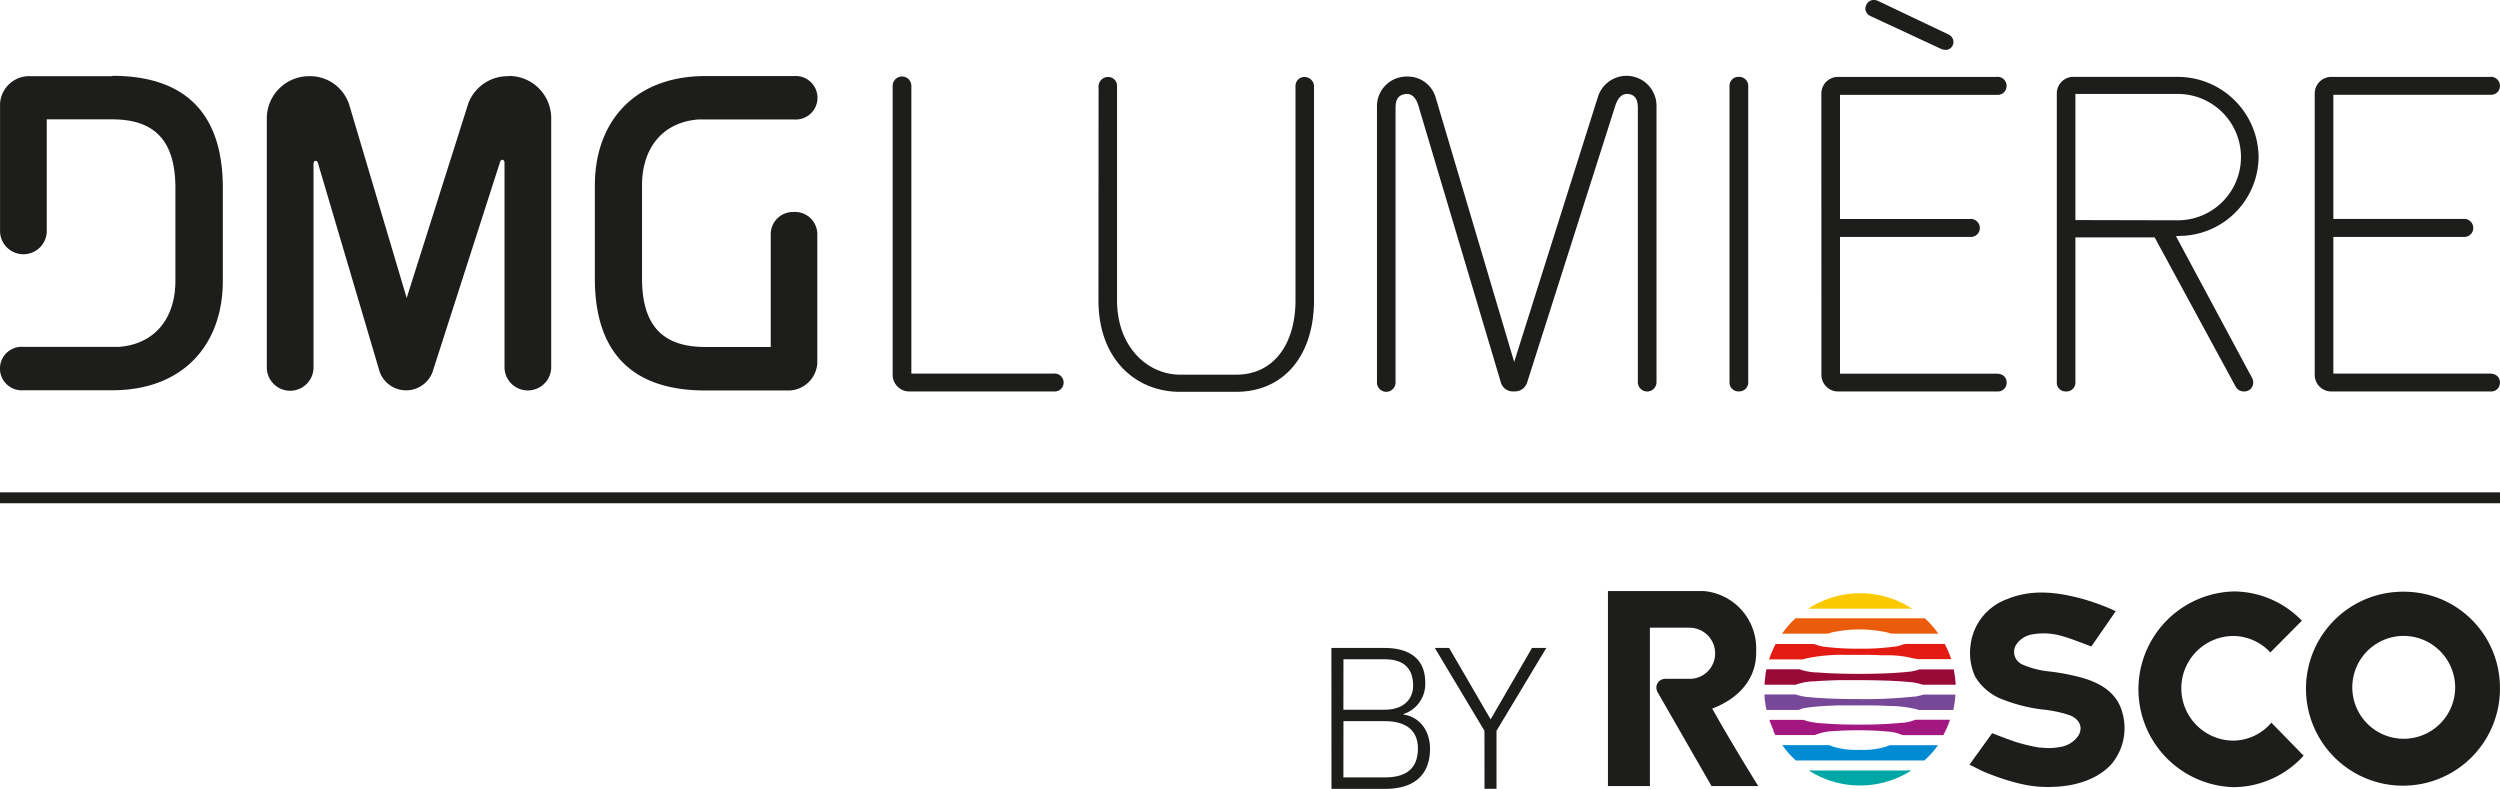 <svg id="katman_1" data-name="katman 1" xmlns="http://www.w3.org/2000/svg" viewBox="0 0 417.04 131.59"><defs><style>.cls-1{fill:#1d1d1b;}.cls-2{isolation:isolate;}.cls-3{fill:#e41b13;}.cls-4{fill:#fbc900;}.cls-5{fill:#ea5b0c;}.cls-6{fill:#00a7a5;}.cls-7{fill:#008bd2;}.cls-8{fill:#9a0a37;}.cls-9{fill:#764897;}.cls-10{fill:#a31781;}.cls-11{fill:none;stroke:#1d1d1b;stroke-miterlimit:10;stroke-width:1.82px;}</style></defs><title>DMGLumiere-RoscoLogo</title><path class="cls-1" d="M182.19,158H168.6a4.87,4.87,0,0,0-5.1,4.55h0V184a3.9,3.9,0,0,0,7.79,0V165.2h10.91c6.69,0,10.55,3.13,10.55,11.45v15.5c0,6.09-3.29,10.51-9.37,11h-16a3.63,3.63,0,1,0,0,7.24h14.86c11.72,0,18.42-7.51,18.42-18.26v-15.5c0-13.3-7.17-18.69-18.42-18.69" transform="translate(-163.49 -145.29)"/><path class="cls-1" d="M295.93,180.66a3.7,3.7,0,0,0-3.87,3.69v18.82H281.14c-6.69,0-10.55-3.13-10.55-11.45v-15.5c0-6.09,3.29-10.51,9.37-11h16a3.63,3.63,0,1,0,0-7.24H281.14c-11.72,0-18.42,7.52-18.42,18.26v15.5c0,13.3,7.17,18.69,18.42,18.69h13.59a4.87,4.87,0,0,0,5.1-4.55h0V184.34a3.72,3.72,0,0,0-3.92-3.69" transform="translate(-163.49 -145.29)"/><path class="cls-1" d="M248.36,158a7,7,0,0,0-6.75,4.55L231.33,195l-9.6-32.29A6.86,6.86,0,0,0,215,158a7.05,7.05,0,0,0-7,6.85v41.92a3.9,3.9,0,0,0,7.79,0V172.6c0-.32.17-.48.35-.48s.32.12.39.38l10.3,34.83a4.7,4.7,0,0,0,8.82,0l11.25-35c.08-.27.25-.39.4-.39s.35.18.35.51v34.27a3.9,3.9,0,0,0,7.79,0V164.81a7.05,7.05,0,0,0-7-6.85" transform="translate(-163.49 -145.29)"/><path class="cls-1" d="M312.4,159.61a1.56,1.56,0,0,1,3.12,0v48h23.7a1.51,1.51,0,0,1,1.7,1.49,1.47,1.47,0,0,1-1.55,1.49H315.32a2.78,2.78,0,0,1-2.92-2.82Z" transform="translate(-163.49 -145.29)"/><path class="cls-1" d="M346.75,159.55a1.6,1.6,0,0,1,1.61-1.42,1.48,1.48,0,0,1,1.47,1.42v35.81c0,7.88,5.14,12.43,10.53,12.43h9.38c6.2,0,9.86-5.07,9.86-12.43V159.7a1.49,1.49,0,0,1,1.48-1.57,1.61,1.61,0,0,1,1.61,1.42v35.81c0,9.12-4.92,15.29-13,15.29h-9.4c-7.23,0-13.58-5.33-13.56-15.29Z" transform="translate(-163.49 -145.29)"/><path class="cls-1" d="M430.08,161.35a5,5,0,0,1,9.74,1.69v46a1.55,1.55,0,0,1-3.11,0V163.3c0-1.51-.54-2.21-1.57-2.33s-1.77.62-2.18,1.92L418.27,209a2.14,2.14,0,0,1-2.21,1.58,2.09,2.09,0,0,1-2.23-1.58L400.1,162.92c-.39-1.31-1.1-2.1-2.19-1.94s-1.62.81-1.62,2.33V209.1a1.55,1.55,0,0,1-3.1,0V163a4.94,4.94,0,0,1,5-4.94,4.83,4.83,0,0,1,4.76,3.39l13.13,44.22Z" transform="translate(-163.49 -145.29)"/><path class="cls-1" d="M452,159.61a1.48,1.48,0,0,1,1.56-1.5,1.51,1.51,0,0,1,1.56,1.65v49.18a1.5,1.5,0,0,1-1.56,1.64A1.47,1.47,0,0,1,452,209.1Z" transform="translate(-163.49 -145.29)"/><path class="cls-1" d="M467.32,160.95a2.78,2.78,0,0,1,2.9-2.83h26.29a1.5,1.5,0,0,1,1.71,1.5,1.46,1.46,0,0,1-1.56,1.49H470.43v20.71h21.63a1.52,1.52,0,0,1,1.7,1.48,1.48,1.48,0,0,1-1.56,1.51H470.43v22.81h26.09c1.1,0,1.71.63,1.71,1.48a1.45,1.45,0,0,1-1.56,1.49H470.23a2.77,2.77,0,0,1-2.9-2.82Z" transform="translate(-163.49 -145.29)"/><path class="cls-1" d="M526.78,158.11a13.51,13.51,0,0,1,13.48,13.36,13.29,13.29,0,0,1-12.32,13.14l-1.47.07,12.72,23.69a1.4,1.4,0,0,1,.17.73,1.47,1.47,0,0,1-1.56,1.49,1.54,1.54,0,0,1-1.39-.85l-13.49-24.85H509.7v24.21a1.47,1.47,0,0,1-1.56,1.49,1.45,1.45,0,0,1-1.54-1.49V160.95a2.76,2.76,0,0,1,2.88-2.84Zm0,23.93a10.54,10.54,0,0,0,0-21.08H509.7V182Z" transform="translate(-163.49 -145.29)"/><path class="cls-1" d="M549.62,160.95a2.77,2.77,0,0,1,2.9-2.83h26.29a1.5,1.5,0,0,1,1.71,1.5A1.45,1.45,0,0,1,579,161.1H552.73v20.71h21.63a1.52,1.52,0,0,1,1.71,1.49,1.48,1.48,0,0,1-1.56,1.51H552.73v22.8h26.08c1.11,0,1.71.63,1.71,1.49a1.45,1.45,0,0,1-1.56,1.49H552.52a2.77,2.77,0,0,1-2.9-2.82Z" transform="translate(-163.49 -145.29)"/><path class="cls-1" d="M475.58,148a1.43,1.43,0,0,1-.92-1.25,1.44,1.44,0,0,1,.16-.64,1.37,1.37,0,0,1,1.25-.83,1.74,1.74,0,0,1,.72.17L488.45,151a1.43,1.43,0,0,1,.91,1.28,1.28,1.28,0,0,1-.14.59,1.25,1.25,0,0,1-1.17.74,2,2,0,0,1-.85-.21Z" transform="translate(-163.49 -145.29)"/><g class="cls-2"><path class="cls-3" d="M487.87,252.71h-6.52a2.63,2.63,0,0,0-.5.12l-.13.05a4.15,4.15,0,0,1-.92.24,40.9,40.9,0,0,1-6.14.38,45.34,45.34,0,0,1-5.66-.3,5.85,5.85,0,0,1-1.41-.31,2,2,0,0,0-.36-.12l-.29-.05h-6.24a16,16,0,0,0-1.1,2.57h4l.72,0h.49a2.24,2.24,0,0,0,.35,0,2.33,2.33,0,0,0,.51-.14,28.55,28.55,0,0,1,6.52-.62l2.48,0c1.31,0,2.55,0,3.68.07l.44,0H478l.67,0a17.16,17.16,0,0,1,4,.52l.12,0a2.47,2.47,0,0,0,.77.12l1.42,0h4a16.35,16.35,0,0,0-1.09-2.56" transform="translate(-163.49 -145.29)"/><path class="cls-4" d="M465.13,246.83h8.67v0h0v0h8.67l0,0h0a15.8,15.8,0,0,0-8.45-2.57h-.45a15.77,15.77,0,0,0-8.45,2.57h0l0,0" transform="translate(-163.49 -145.29)"/><path class="cls-5" d="M460.77,251h7.34a2.22,2.22,0,0,0,.87-.19,21.7,21.7,0,0,1,9.43,0,2.22,2.22,0,0,0,.87.19h7.56l-.11-.15c-.09-.13-.19-.26-.29-.39l-.2-.27-.31-.37-.22-.25-.34-.37-.22-.23-.38-.37-.18-.17H463l-.17.17-.38.37-.22.23-.34.37-.22.25-.31.37-.21.27-.29.39-.11.15h0" transform="translate(-163.49 -145.29)"/><path class="cls-6" d="M482.35,273.82H465.23l0,0h0a15.8,15.8,0,0,0,8.55,2.5h0v0h0a15.81,15.81,0,0,0,8.55-2.5h0l0,0" transform="translate(-163.49 -145.29)"/><path class="cls-7" d="M486.78,269.6h-7.64a2,2,0,0,0-.35,0,2.61,2.61,0,0,0-.6.22,13,13,0,0,1-4.5.55,13.21,13.21,0,0,1-4.49-.55,2.26,2.26,0,0,0-.63-.23,2,2,0,0,0-.34,0H460.8v0h0v0l.09.12.3.4.2.26.33.39.2.23.39.42.16.17.59.57h21.45l.6-.57.16-.17.4-.42.2-.23.33-.39.2-.26.3-.4.09-.12h0v0" transform="translate(-163.49 -145.29)"/><path class="cls-1" d="M580.52,259.89A16,16,0,0,0,564.74,244a16.18,16.18,0,1,0,15.78,15.84m-7.47.26a8.58,8.58,0,1,1-8.42-8.73,8.62,8.62,0,0,1,8.42,8.73" transform="translate(-163.49 -145.29)"/><path class="cls-1" d="M542.39,265.84a8.44,8.44,0,0,1-6.32,3,8.73,8.73,0,0,1,.06-17.46,8.53,8.53,0,0,1,6.09,2.75l5.26-5.3a15.91,15.91,0,0,0-11.25-4.88,16.33,16.33,0,0,0-.16,32.65,15.88,15.88,0,0,0,11.7-5.25Z" transform="translate(-163.49 -145.29)"/><path class="cls-1" d="M438.72,250v26.42h-7V243.89h16a9.58,9.58,0,0,1,8.73,9.64v.63c0,4.4-2.9,7.65-7.33,9.33,2.93,5.3,7.67,12.93,7.67,12.93H449l-9-15.67a1.72,1.72,0,0,1-.2-.73,1.47,1.47,0,0,1,1.44-1.49h4.22a4.23,4.23,0,0,0,4.12-4.67,4.28,4.28,0,0,0-4.27-3.86h-6.62Z" transform="translate(-163.49 -145.29)"/><path class="cls-1" d="M499.57,269a29.69,29.69,0,0,0,4.14,1l.3,0a9.82,9.82,0,0,0,3.11-.1,4.46,4.46,0,0,0,3-1.78c1-1.51.18-2.89-1.31-3.5a21.2,21.2,0,0,0-4.83-1,27.33,27.33,0,0,1-6.42-1.65A9,9,0,0,1,493,258.2a9.48,9.48,0,0,1-.8-5.21,9.32,9.32,0,0,1,6.07-7.74c4.2-1.76,8.56-1.18,12.82,0a38.6,38.6,0,0,1,4.58,1.65l.76.35-4.07,5.88-1-.38-.31-.12-.52-.19c-1-.37-2-.75-2.92-1a10.8,10.8,0,0,0-5.08-.33,4,4,0,0,0-2.73,1.75,2.29,2.29,0,0,0,1.08,3.29,15,15,0,0,0,4.78,1.18,38.66,38.66,0,0,1,5.08,1c3.12.88,5.94,2.5,6.81,5.9a9.34,9.34,0,0,1-1.82,8.51c-2.39,2.64-6.11,3.67-9.52,3.8a19.66,19.66,0,0,1-2.25,0c-4.19-.18-9.37-2.45-9.68-2.58l-2.25-1.11,3.78-5.25,2.25.86" transform="translate(-163.49 -145.29)"/><path class="cls-8" d="M457.86,259.51H462l.38,0H463a.47.47,0,0,0,.28-.08h0a9.41,9.41,0,0,1,2.95-.48c1.13-.09,2.51-.16,4.06-.2h.09c1,0,2.12,0,3.26,0,3.35,0,6.32.12,8.23.31a7.75,7.75,0,0,1,2.07.37l.06,0a.46.46,0,0,0,.29.08h5.44a16.52,16.52,0,0,0-.33-2.55h-5.74a.34.34,0,0,0-.14.07l-.08,0a6.91,6.91,0,0,1-1.78.34c-1.8.2-4.71.33-8,.33-2.68,0-5.12-.08-6.9-.23a9.36,9.36,0,0,1-2.94-.49h0a.3.3,0,0,0-.1-.05h-5.55c0,.06-.08.32-.09.36-.1.54-.2,1.63-.24,2.19" transform="translate(-163.49 -145.29)"/><path class="cls-9" d="M488.58,261.16H485a2.59,2.59,0,0,0-1.2.17h-.06a6.32,6.32,0,0,1-.77.16l-.13,0h-.07a77.55,77.55,0,0,1-9.11.42c-3.42,0-6.45-.13-8.34-.32a8.82,8.82,0,0,1-1.88-.33l-.06,0a1.38,1.38,0,0,0-.4-.12h-5.15q0,.62.11,1.23l.07.41c0,.32.11.63.17.94h4.66l.55,0h0a1.11,1.11,0,0,0,.46-.12c.56-.3,3.14-.55,6.57-.64,1,0,2.06,0,3.17,0,1.78,0,3.44,0,4.88.1a19.37,19.37,0,0,1,4.87.58,1.05,1.05,0,0,0,.25.09,1.57,1.57,0,0,0,.32,0h.23l.53,0h4.66a15.82,15.82,0,0,0,.35-2.57Z" transform="translate(-163.49 -145.29)"/><path class="cls-10" d="M483,265.38a1.1,1.1,0,0,0-.35.11h0a6.74,6.74,0,0,1-1.87.37,70.87,70.87,0,0,1-7.12.31c-2.39,0-4.57-.08-6.19-.22a12.85,12.85,0,0,1-2.65-.4h0l-.12-.06h0a1.72,1.72,0,0,0-.53-.12h-5.52a16.71,16.71,0,0,0,.67,1.7l0,.1v0l0,.09c.11.22.22.44.33.65h5.76l.34,0h.24a1.3,1.3,0,0,0,.39-.06,1,1,0,0,0,.23-.1,10.11,10.11,0,0,1,3-.51c1.12-.09,2.46-.13,3.9-.13,1.82,0,3.48.08,4.73.21a7.32,7.32,0,0,1,2.21.44l.13.06a1.46,1.46,0,0,0,.49.1h.5l.33,0h5.77a16.42,16.42,0,0,0,1.11-2.57H483Z" transform="translate(-163.49 -145.29)"/></g><line class="cls-11" y1="83.04" x2="417.04" y2="83.04"/><path class="cls-1" d="M385.59,253.38h8.9c3.54,0,6.75,1.38,6.75,5.76a5.26,5.26,0,0,1-3.65,5.27v.07c2.71.4,4.45,2.67,4.45,5.73,0,2.24-.71,6.68-7.54,6.68h-8.9Zm2,10.3h6.89c3.18,0,4.74-1.78,4.74-4,0-2.93-1.59-4.41-4.74-4.41H387.6Zm0,11.29h6.89c3,0,5.54-1,5.54-4.84,0-3-2-4.54-5.54-4.54H387.6Z" transform="translate(-163.49 -145.29)"/><path class="cls-1" d="M411.12,267.2l-8.28-13.82h2.39l6.92,11.91,6.9-11.91h2.39l-8.31,13.82v9.68h-2Z" transform="translate(-163.49 -145.29)"/></svg>